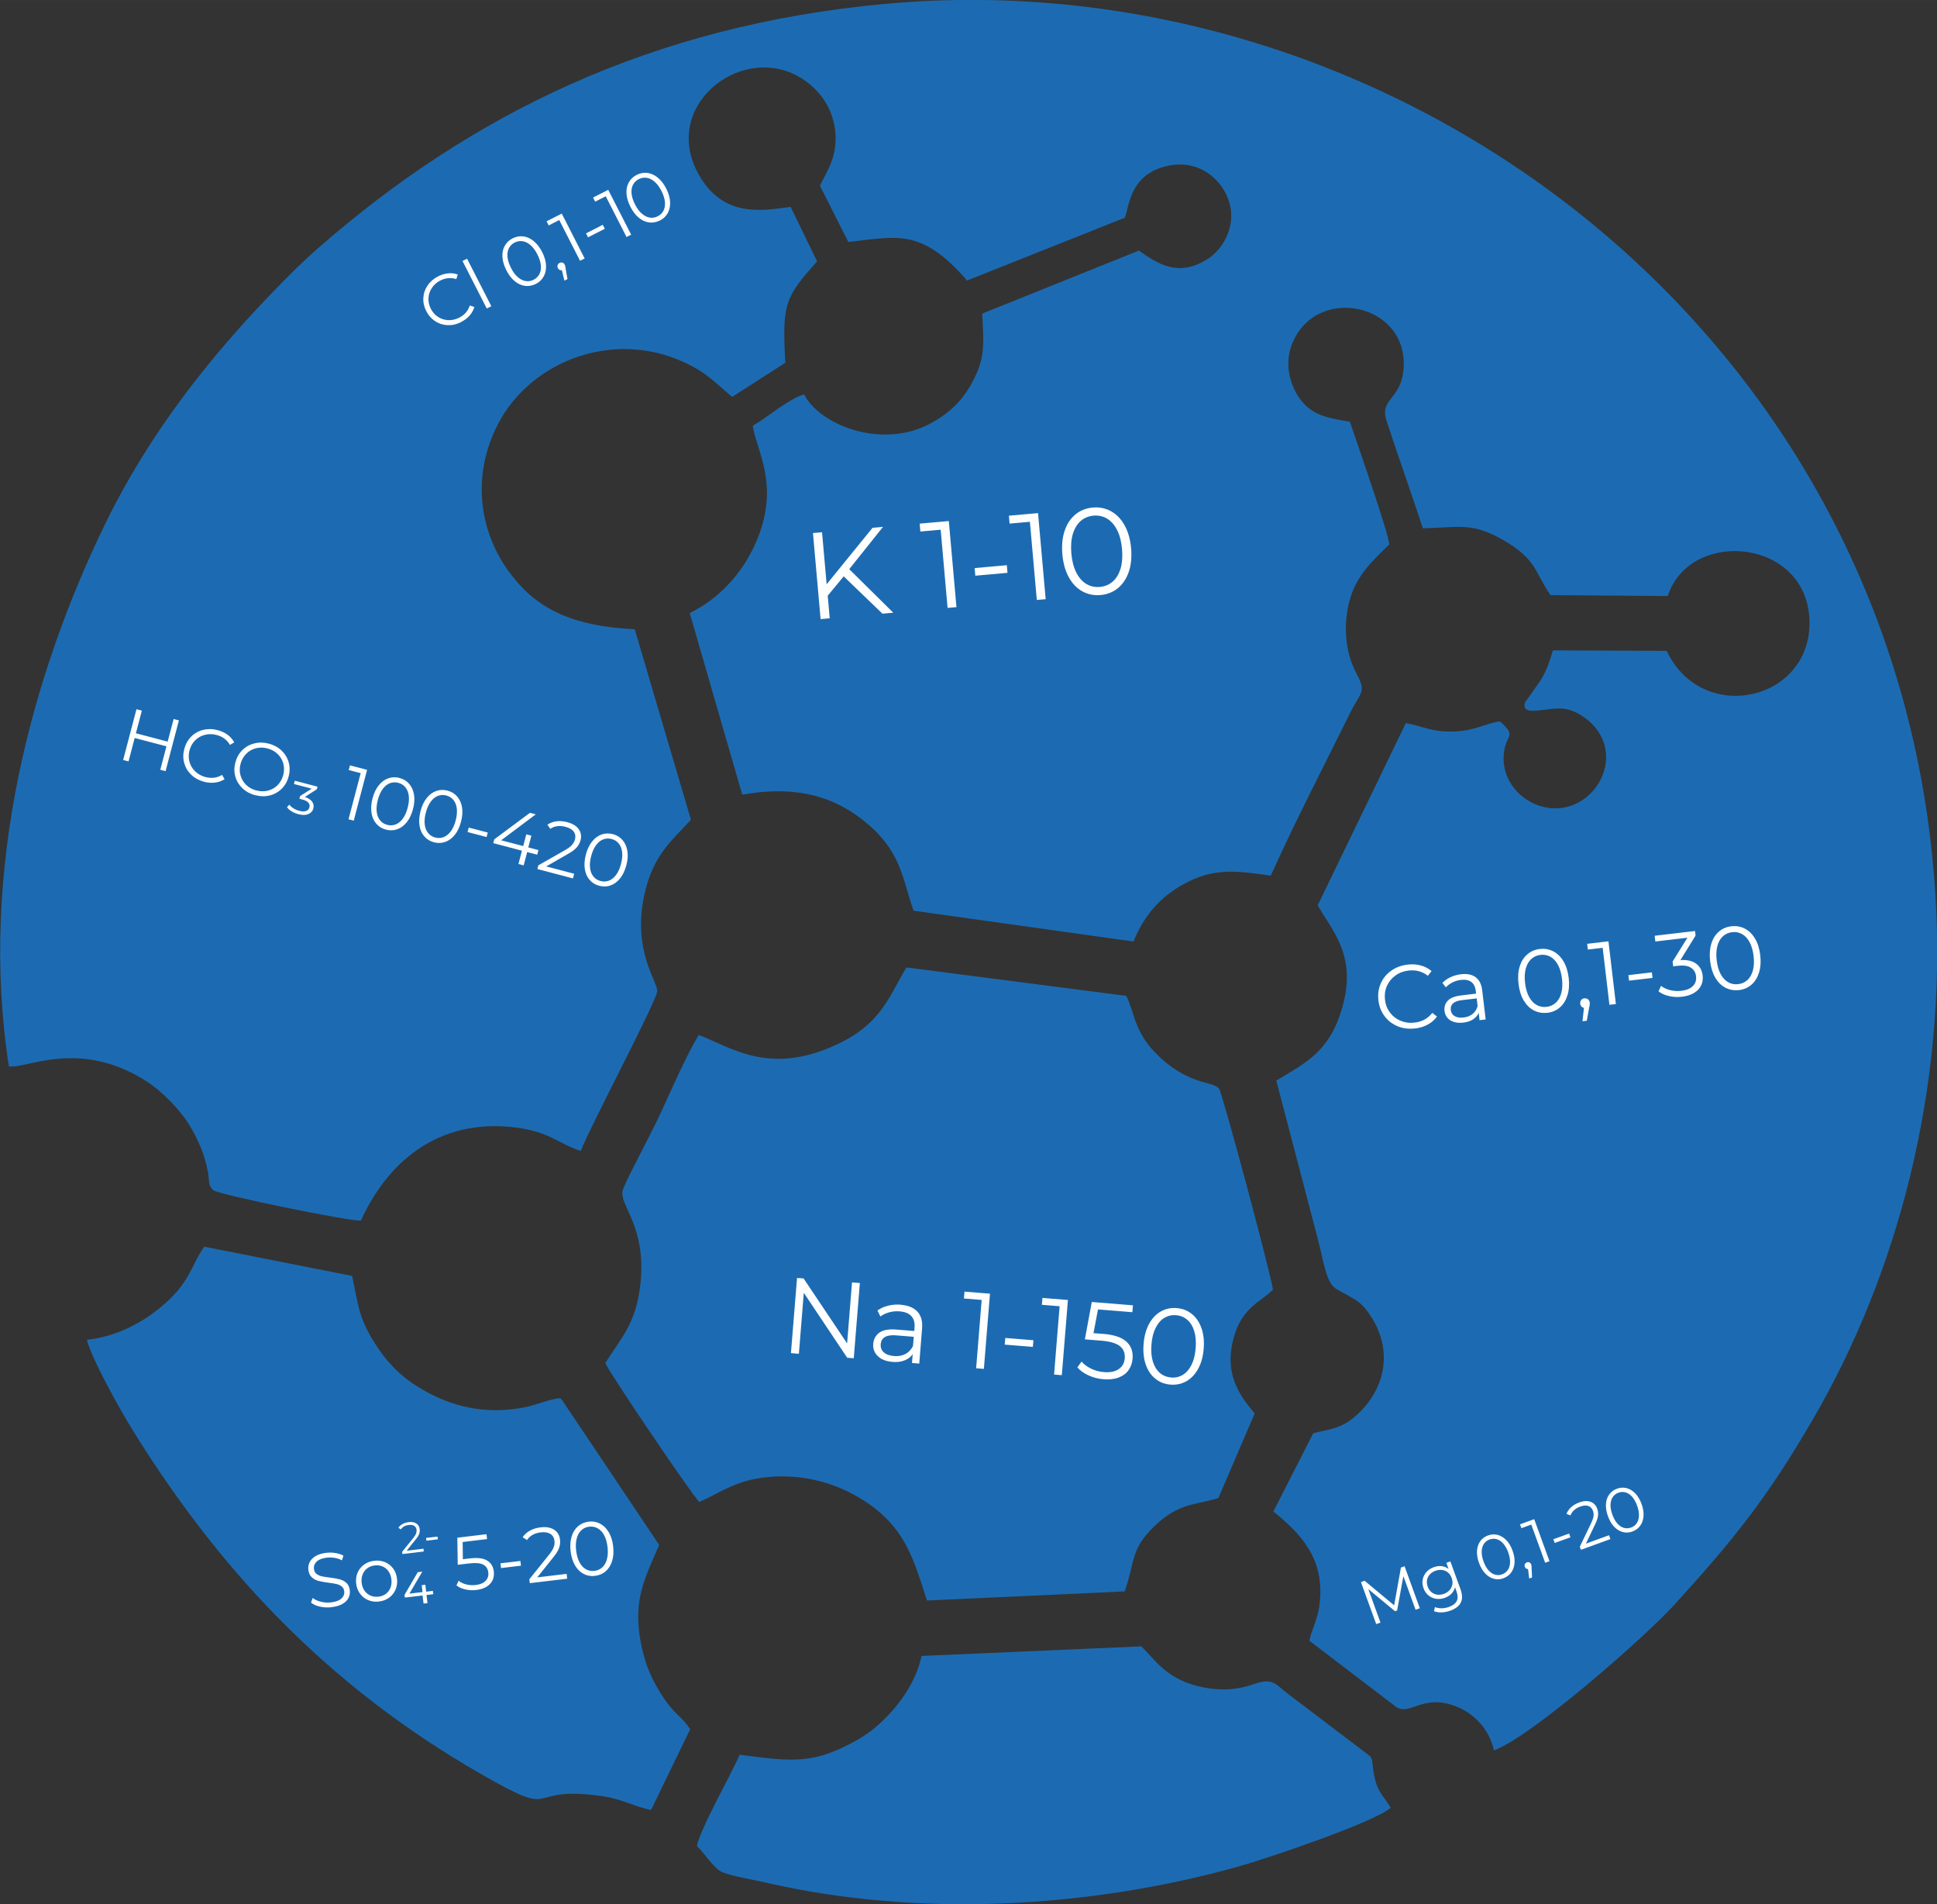 <?xml version="1.0" encoding="UTF-8"?>
<!DOCTYPE svg PUBLIC "-//W3C//DTD SVG 1.1//EN" "http://www.w3.org/Graphics/SVG/1.1/DTD/svg11.dtd">
<!-- Creator: CorelDRAW 2017 -->
<svg xmlns="http://www.w3.org/2000/svg" xml:space="preserve" width="96.072mm" height="94.429mm" version="1.1" style="shape-rendering:geometricPrecision; text-rendering:geometricPrecision; image-rendering:optimizeQuality; fill-rule:evenodd; clip-rule:evenodd"
viewBox="0 0 37798 37151"
 xmlns:xlink="http://www.w3.org/1999/xlink">
 <rect x="0" y="0" width="37798" height="37151" fill="#333333" stroke="none"/>
 <defs>
  <style type="text/css">
   <![CDATA[
    .fil0 {fill:#1C6BB2}
    .fil1 {fill:white;fill-rule:nonzero}
   ]]>
  </style>
 </defs>
 <g id="Слой_x0020_1">
  <g id="_1531840269008">
   <path class="fil0" d="M170 20804c325,63 1375,-558 2700,300 297,193 644,547 827,848 166,273 303,586 361,918 32,180 -2,243 100,349 114,92 2640,605 2884,596 586,-1282 1644,-2003 3047,-1814 641,86 820,318 1244,454 174,-462 1487,-2933 1492,-3117 5,-197 -494,-792 -248,-1896 166,-748 519,-1032 906,-1448l-1097 -3717c-1246,-63 -1926,-408 -2444,-1108 -553,-747 -741,-1771 -288,-2767 593,-1305 2192,-1946 3561,-1392 537,218 696,417 1072,733l1037 -665c-60,-1135 -18,-1271 621,-1978l-516 -1063c-537,67 -1295,228 -1783,-613 -851,-1466 1124,-2829 2269,-1676 195,197 370,495 389,887 21,438 -163,703 -305,986l555 1100c940,-101 1420,-285 2317,752l3079 -1226c88,-238 99,-819 783,-999 599,-157 1021,187 1193,541 268,552 -53,1074 -367,1269 -564,350 -951,101 -1336,-169l-3056 1229c34,670 55,907 -234,1410 -198,346 -488,596 -855,773 -908,438 -2070,-1 -2389,-607 -309,93 -714,450 -1000,613 70,483 528,1140 89,2211 -269,657 -740,1158 -1319,1443l1025 3543c952,-169 1680,-13 2302,455 819,617 815,1190 1042,1809l4290 601c214,-523 532,-872 971,-1115 590,-327 1025,-267 1709,-171 466,-1040 1043,-2149 1548,-3174 207,-420 327,-390 120,-776 -147,-276 -222,-619 -200,-985 47,-805 447,-1131 843,-1526 -16,-239 -642,-2017 -768,-2394 -468,-76 -733,-135 -956,-422 -200,-258 -326,-676 -184,-1064 444,-1214 2306,-839 2186,471 -54,588 -469,569 -333,987 226,696 481,1404 711,2107 710,-14 951,-128 1583,238 651,377 604,637 909,1066l2287 17c435,-1341 2759,-1125 2766,521 6,1537 -2101,2000 -2787,549l-2219 -9c-82,249 -106,361 -247,593l-298 422c-94,312 470,71 784,127 269,48 505,252 606,386 360,476 167,1051 -196,1339 -693,549 -1674,-35 -1610,-832 34,-421 273,-336 -71,-648 -283,32 -478,180 -886,195 -443,16 -594,-95 -953,-164l-1720 3556c297,519 782,996 466,2041 -247,818 -705,1036 -1274,1379l812 3097c111,409 153,849 362,970 377,218 482,220 702,581 405,664 233,1401 -323,1891 -285,252 -494,256 -792,331 -14,3 -27,7 -40,10l-778 1526c545,444 1012,926 900,1821 -37,297 -159,493 -197,702l1695 1292c281,181 528,-288 1213,8 335,145 609,449 693,839 735,-270 2938,-2202 3515,-2836 1155,-1269 1805,-2067 2718,-3639 1610,-2770 2618,-6383 2382,-10214 -676,-10966 -10528,-18311 -20512,-17385 -4536,420 -8058,2148 -11056,4771 -281,246 -541,505 -803,774 -1327,1364 -2494,2856 -3341,4594 -1418,2911 -2479,6735 -1882,10587z"/>
   <path class="fil0" d="M13635 20193c-226,365 -547,1095 -738,1511 -121,264 -245,492 -377,757 -80,159 -333,635 -368,763 -80,290 467,683 345,1825 -84,782 -386,1063 -685,1544 53,154 1684,2566 1834,2711 457,-205 730,-437 1380,-490 570,-46 1105,81 1528,292 1087,543 1260,1274 1534,2120l3858 -177c211,-600 110,-811 566,-1258 495,-486 833,-423 1264,-565l707 -1648c-259,-313 -567,-704 -441,-1344 140,-710 537,-813 798,-1071 -42,-319 -988,-3840 -1052,-3924 -74,-81 -245,-104 -361,-141 -334,-106 -592,-276 -826,-502 -473,-456 -455,-827 -623,-1166l-4290 -555c-377,630 -515,1172 -1550,1586 -1201,481 -1904,-42 -2502,-268z"/>
   <path class="fil0" d="M1697 26141c85,368 675,1410 868,1723 1823,2952 4039,5211 7096,6903 1244,689 589,63 2097,277 379,54 650,216 947,268l762 -1573c-153,-252 -305,-265 -584,-716 -165,-268 -282,-528 -359,-878 -202,-919 67,-1361 339,-2004l-1862 -2776c-55,-77 3,-7 -66,-86 -197,10 -478,136 -707,180 -765,148 -1449,-13 -2074,-402 -362,-225 -627,-506 -854,-872 -295,-474 -308,-708 -428,-1291l-2886 -571c-269,374 -259,697 -872,1199 -353,289 -853,559 -1417,617z"/>
   <path class="fil0" d="M13599 36016c149,138 330,445 505,515 188,75 625,149 836,198 2968,687 6312,502 9218,-310 592,-166 2676,-873 2981,-1151 -156,-252 -288,-323 -342,-741 -33,-258 -3,-220 -179,-353l-1458 -1106c-273,-201 -302,-348 -705,-207 -300,105 -602,128 -938,67 -752,-137 -965,-543 -1247,-807l-4287 187c-146,702 -748,1351 -1234,1627 -852,483 -1246,444 -2316,300 -162,383 -775,1452 -833,1781z"/>
  </g>
  <path class="fil1" d="M27612 20065c-121,14 -234,1 -337,-42 -104,-42 -189,-107 -256,-196 -67,-89 -107,-192 -121,-309 -14,-118 1,-227 45,-329 44,-102 112,-185 204,-250 92,-65 198,-105 319,-119 91,-11 177,-6 257,16 80,21 151,58 212,110l-72 92c-107,-85 -233,-119 -379,-102 -97,11 -182,44 -256,98 -74,54 -129,122 -165,204 -36,82 -48,171 -37,267 11,96 44,179 98,251 54,72 123,125 208,160 85,35 175,47 272,35 147,-17 262,-81 345,-190l92 72c-47,65 -107,117 -181,157 -74,40 -156,66 -247,76zm896 -1057c120,-14 216,5 287,57 71,52 114,138 128,255l68 570 -119 14 -17 -143c-22,51 -59,93 -110,127 -51,33 -114,54 -189,63 -103,12 -187,-3 -254,-44 -66,-42 -104,-103 -114,-183 -9,-78 12,-144 62,-199 51,-55 138,-89 262,-104l292 -35 -7 -56c-9,-79 -39,-137 -88,-173 -49,-36 -116,-49 -201,-39 -58,7 -113,23 -165,49 -51,26 -94,58 -129,96l-67 -86c42,-45 94,-82 157,-112 63,-29 130,-48 203,-57zm56 843c70,-8 128,-32 174,-70 46,-38 78,-89 96,-152l-18 -150 -289 34c-157,19 -230,83 -217,192 6,54 32,94 76,120 44,26 103,35 177,26zm1630 -92c-95,11 -182,-4 -262,-45 -80,-41 -146,-107 -199,-195 -53,-89 -86,-197 -101,-324 -15,-127 -8,-240 23,-339 30,-99 80,-178 148,-236 68,-59 149,-94 244,-105 94,-11 182,4 262,45 80,41 147,106 200,195 53,89 87,197 102,324 15,127 7,240 -24,339 -31,99 -80,178 -148,237 -68,59 -149,94 -244,105zm-14 -115c71,-8 131,-36 181,-82 50,-46 85,-109 106,-188 21,-79 26,-173 13,-280 -13,-107 -39,-197 -78,-269 -39,-72 -88,-125 -147,-158 -59,-33 -124,-46 -195,-37 -71,8 -131,36 -181,82 -49,46 -85,109 -106,188 -21,79 -26,173 -13,280 13,107 39,197 78,269 39,72 88,125 147,158 59,33 124,46 195,37zm738 -166c27,-3 50,3 70,19 20,16 31,37 34,64 2,14 1,29 -1,46 -2,17 -6,36 -12,58l-45 250 -84 10 29 -261c-19,-4 -36,-13 -49,-27 -13,-14 -22,-33 -24,-55 -3,-27 3,-50 18,-70 15,-20 36,-32 63,-35zm469 -1113l145 1224 -126 15 -132 -1112 -289 34 -13 -112 415 -49zm389 660l458 -54 13 108 -458 54 -13 -109zm1015 -294c129,-8 231,15 305,69 74,54 118,132 129,232 8,70 -1,134 -29,192 -27,58 -72,107 -135,146 -63,39 -142,65 -238,76 -89,11 -174,6 -256,-13 -82,-19 -150,-50 -203,-92l49 -107c46,37 104,65 175,83 71,18 145,23 222,14 100,-12 175,-43 225,-93 50,-50 70,-114 61,-191 -9,-76 -43,-132 -103,-169 -60,-37 -145,-48 -256,-35l-87 10 -11 -93 289 -465 -626 74 -13 -112 787 -93 11 89 -295 477zm1142 585c-95,11 -182,-4 -262,-45 -80,-41 -146,-107 -199,-195 -52,-89 -86,-197 -101,-324 -15,-127 -7,-240 23,-339 30,-99 79,-178 147,-236 68,-59 149,-94 244,-105 94,-11 182,4 262,45 80,41 147,106 200,195 53,89 87,197 102,324 15,127 7,240 -24,339 -31,99 -80,178 -148,237 -68,59 -149,94 -244,105zm-14 -115c71,-8 131,-36 181,-82 50,-46 85,-109 106,-188 21,-79 26,-173 13,-280 -13,-107 -39,-197 -78,-269 -39,-72 -88,-125 -147,-158 -59,-33 -124,-46 -195,-37 -71,8 -131,36 -181,82 -49,46 -85,109 -106,188 -21,79 -26,173 -13,280 13,107 39,197 78,269 39,72 88,125 147,158 59,33 124,46 195,37z"/>
  <path class="fil1" d="M27408 30557l298 820 -83 30 -238 -656 -122 669 -41 15 -521 -431 237 653 -83 30 -298 -820 71 -26 577 479 132 -736 71 -26zm894 -94l197 541c38,105 41,192 8,260 -33,69 -101,122 -204,160 -57,21 -114,32 -171,34 -57,2 -107,-6 -150,-24l19 -79c39,16 83,23 131,23 48,-1 95,-9 142,-26 78,-28 129,-67 153,-117 24,-50 21,-113 -6,-189l-28 -79c-12,48 -35,90 -69,126 -34,35 -77,62 -128,81 -58,21 -115,27 -171,19 -56,-8 -107,-30 -150,-66 -44,-36 -76,-83 -97,-141 -21,-58 -26,-114 -16,-169 10,-55 35,-104 72,-146 38,-42 86,-74 145,-95 52,-19 104,-26 153,-20 50,6 95,24 135,54l-43 -118 80 -29zm-127 634c44,-16 81,-40 110,-72 29,-32 47,-69 55,-111 8,-42 3,-84 -13,-128 -16,-44 -40,-79 -72,-106 -32,-27 -70,-43 -112,-49 -42,-6 -86,-1 -132,15 -44,16 -81,40 -110,72 -29,32 -47,68 -54,110 -7,42 -3,84 13,128 16,44 40,79 72,106 32,27 70,44 112,50 42,6 86,1 131,-15zm1165 -305c-63,23 -126,27 -188,11 -62,-16 -118,-50 -169,-103 -51,-53 -91,-122 -122,-207 -31,-85 -44,-164 -39,-237 5,-73 26,-135 63,-187 37,-52 88,-89 151,-112 63,-23 126,-27 188,-11 62,16 118,50 169,102 51,53 92,122 123,207 31,85 44,164 38,237 -5,73 -27,135 -64,187 -37,52 -88,89 -151,112zm-28 -77c48,-17 85,-46 112,-85 27,-40 41,-89 43,-147 2,-58 -10,-123 -36,-195 -26,-72 -59,-130 -97,-173 -39,-43 -81,-72 -127,-85 -46,-13 -93,-11 -140,6 -48,17 -85,46 -111,86 -27,40 -41,89 -43,147 -2,58 10,123 36,195 26,72 58,130 97,173 39,43 81,72 127,85 46,13 93,11 140,-6zm482 -233c18,-7 35,-6 51,2 16,8 27,21 34,39 3,9 6,20 7,32 1,12 2,26 1,42l9 180 -56 20 -22 -184c-14,1 -27,-3 -38,-11 -12,-8 -20,-19 -25,-34 -7,-18 -6,-35 1,-51 7,-16 20,-28 38,-34zm144 -843l298 820 -84 31 -271 -745 -193 70 -27 -75 278 -101zm374 392l307 -111 26 73 -307 111 -26 -73zm1086 -78l27 75 -575 209 -22 -60 220 -458c28,-58 44,-105 48,-141 4,-36 0,-70 -11,-101 -18,-48 -48,-80 -91,-95 -43,-15 -95,-11 -157,11 -96,35 -160,92 -191,173l-78 -30c18,-49 49,-93 91,-131 42,-38 95,-69 157,-92 84,-30 157,-35 220,-13 63,22 107,67 132,136 15,42 21,86 16,132 -5,46 -24,104 -58,174l-179 375 451 -164zm458 -73c-63,23 -126,27 -188,11 -62,-16 -118,-50 -169,-103 -51,-53 -91,-122 -122,-207 -31,-85 -44,-164 -39,-237 5,-73 26,-135 64,-187 37,-52 88,-89 151,-112 63,-23 126,-27 188,-11 62,16 118,50 169,102 51,53 92,122 123,207 31,85 44,164 38,237 -5,73 -27,135 -64,187 -37,52 -88,89 -151,112zm-28 -77c48,-17 85,-46 111,-86 27,-40 41,-89 43,-147 2,-58 -10,-123 -36,-195 -26,-72 -59,-130 -97,-173 -39,-43 -81,-72 -127,-85 -46,-13 -93,-11 -140,6 -48,17 -85,46 -112,86 -27,40 -41,89 -43,147 -2,58 10,123 36,195 26,72 59,130 97,173 39,43 81,72 127,85 46,13 93,11 140,-6z"/>
  <path class="fil1" d="M16779 25033l-119 1467 -128 -10 -847 -1267 -96 1190 -155 -13 119 -1467 128 10 849 1267 96 -1190 153 12zm803 424c144,12 251,57 322,135 71,78 101,188 89,329l-55 683 -142 -12 14 -172c-38,55 -91,95 -159,122 -68,27 -146,37 -235,29 -123,-10 -218,-47 -286,-112 -68,-65 -98,-145 -90,-241 8,-94 48,-166 120,-218 72,-52 183,-72 331,-60l350 28 5 -67c8,-95 -13,-170 -62,-223 -49,-54 -125,-85 -227,-93 -70,-6 -138,0 -204,18 -66,18 -124,45 -173,82l-58 -117c60,-43 130,-74 210,-94 80,-20 164,-26 250,-19zm-134 1000c84,7 157,-7 220,-40 63,-34 112,-85 148,-156l15 -180 -346 -28c-189,-15 -288,43 -299,174 -5,64 15,117 61,158 46,41 113,65 201,72zm1870 -1217l-119 1467 -151 -12 108 -1333 -346 -28 11 -134 497 40zm299 864l549 44 -11 130 -549 -44 11 -130zm1222 -741l-119 1467 -151 -12 108 -1333 -346 -28 11 -134 497 40zm687 661c212,17 364,68 455,152 91,84 131,194 120,331 -7,85 -33,160 -78,224 -45,64 -109,112 -192,144 -83,32 -182,43 -298,34 -105,-8 -203,-34 -294,-76 -91,-42 -164,-94 -216,-156l83 -113c45,54 106,100 183,138 77,38 162,61 254,68 121,10 218,-10 288,-59 71,-49 110,-119 117,-210 8,-101 -23,-180 -94,-237 -71,-58 -195,-94 -372,-108l-312 -25 135 -729 803 65 -11 134 -671 -54 -88 463 189 15zm1314 990c-113,-9 -212,-47 -295,-115 -84,-67 -146,-159 -187,-276 -40,-117 -55,-251 -42,-403 12,-152 48,-283 107,-391 59,-108 135,-189 228,-242 94,-53 197,-75 310,-66 113,9 212,47 296,115 84,67 146,159 188,276 41,116 56,251 43,403 -12,152 -48,283 -108,391 -59,108 -136,189 -229,242 -94,53 -197,75 -310,66zm11 -138c85,7 162,-11 231,-53 69,-42 125,-107 169,-195 44,-88 71,-196 81,-325 10,-128 1,-240 -28,-333 -29,-94 -74,-167 -135,-220 -61,-53 -134,-83 -219,-90 -85,-7 -162,11 -231,53 -69,42 -125,107 -169,195 -44,88 -71,196 -81,324 -10,129 -1,240 28,333 29,94 74,167 135,220 61,53 134,83 219,89z"/>
  <path class="fil1" d="M16464 11244l-312 378 39 441 -178 16 -149 -1679 177 -16 90 1015 896 -1102 204 -18 -659 825 859 850 -211 19 -756 -728zm2051 -1078l149 1679 -173 15 -135 -1525 -396 35 -14 -154 568 -50zm504 917l628 -56 13 149 -628 56 -13 -149zm1237 -1072l149 1679 -173 15 -135 -1525 -396 35 -14 -154 568 -50zm1220 1598c-129,12 -248,-13 -356,-72 -108,-60 -195,-151 -264,-275 -68,-124 -110,-273 -125,-447 -15,-174 -1,-328 45,-462 45,-134 116,-239 211,-317 95,-78 208,-122 337,-134 130,-11 248,13 356,72 108,60 196,151 265,275 69,124 111,273 127,447 15,174 0,328 -46,462 -46,134 -117,240 -212,317 -95,78 -208,122 -337,134zm-14 -158c97,-9 181,-43 251,-104 70,-61 120,-145 153,-253 32,-108 42,-235 29,-382 -13,-147 -45,-271 -96,-371 -51,-100 -116,-174 -195,-222 -79,-48 -168,-67 -265,-59 -98,9 -181,43 -251,104 -69,61 -120,145 -153,253 -32,108 -42,235 -29,382 13,147 45,271 96,371 51,100 116,174 195,222 79,48 168,67 265,59z"/>
  <path class="fil1" d="M3491 14055l-260 990 -103 -27 120 -457 -620 -163 -120 457 -105 -28 260 -990 105 28 -116 441 620 163 116 -441 103 27zm490 1197c-98,-26 -181,-71 -248,-135 -67,-64 -113,-140 -138,-229 -25,-89 -24,-181 1,-276 25,-95 70,-175 135,-241 65,-65 143,-109 233,-131 91,-22 185,-21 283,5 74,19 138,49 194,90 56,41 99,91 130,149l-84 49c-57,-99 -144,-163 -262,-194 -78,-21 -154,-21 -228,-2 -74,19 -137,55 -189,107 -53,53 -89,118 -110,195 -20,77 -20,152 -1,224 20,72 57,134 112,187 55,53 121,89 200,110 119,31 227,17 324,-42l49 84c-56,36 -118,58 -188,66 -69,9 -141,3 -214,-16zm999 263c-98,-26 -181,-71 -249,-136 -68,-65 -115,-141 -139,-229 -25,-88 -24,-180 1,-275 25,-95 70,-175 135,-240 65,-65 143,-108 234,-131 91,-23 186,-21 284,4 98,26 181,71 248,135 67,64 114,140 139,229 25,89 25,181 0,276 -25,95 -70,175 -136,240 -65,65 -143,109 -233,131 -90,23 -184,21 -282,-5zm25 -93c78,21 154,21 226,3 72,-19 135,-55 187,-108 52,-53 89,-119 109,-196 20,-77 21,-152 1,-224 -19,-72 -56,-134 -110,-186 -54,-52 -120,-88 -198,-109 -78,-21 -154,-22 -227,-3 -73,19 -136,54 -189,108 -53,53 -89,119 -110,196 -20,77 -21,152 -1,224 20,72 57,134 111,187 54,52 121,88 199,109zm944 127c66,21 113,52 142,92 28,40 36,84 23,133 -13,51 -46,87 -98,109 -51,22 -116,22 -193,2 -51,-13 -97,-33 -137,-58 -40,-25 -69,-52 -85,-81l47 -48c16,26 42,49 76,71 34,22 73,39 116,50 56,15 100,16 134,3 33,-12 55,-36 64,-69 9,-35 3,-66 -20,-92 -22,-27 -61,-47 -117,-62l-59 -16 14 -52 227 -144 -347 -91 17 -64 443 116 -13 50 -233 150zm1214 -528l-260 990 -102 -27 237 -900 -233 -61 24 -91 335 88zm368 1165c-76,-20 -139,-58 -188,-115 -49,-56 -81,-127 -94,-212 -13,-85 -7,-178 20,-281 27,-103 67,-188 121,-255 54,-67 115,-113 186,-138 70,-25 144,-27 220,-7 76,20 139,58 188,115 49,56 81,127 95,212 14,85 7,179 -20,281 -27,103 -68,188 -121,255 -54,67 -116,113 -187,138 -71,25 -144,27 -220,7zm25 -93c57,15 112,12 165,-8 52,-21 99,-58 139,-113 41,-55 72,-126 95,-212 23,-87 30,-164 22,-232 -8,-68 -30,-123 -66,-167 -35,-44 -82,-73 -139,-88 -58,-15 -112,-12 -165,8 -52,20 -99,58 -139,113 -41,55 -72,126 -95,212 -23,87 -30,164 -22,232 8,68 30,123 66,167 35,44 82,73 139,88zm912 340c-76,-20 -139,-58 -188,-115 -49,-56 -81,-127 -94,-212 -13,-85 -7,-178 20,-281 27,-103 67,-188 121,-255 53,-67 115,-113 186,-138 71,-25 144,-27 220,-7 76,20 139,58 188,115 49,56 81,127 95,212 14,85 7,179 -20,281 -27,103 -67,188 -121,255 -54,67 -116,113 -187,138 -71,25 -144,27 -220,7zm25 -93c58,15 112,12 165,-8 52,-21 99,-58 139,-113 41,-55 72,-126 95,-212 23,-87 30,-164 22,-232 -8,-68 -30,-123 -66,-167 -35,-44 -82,-73 -139,-88 -58,-15 -112,-12 -165,8 -52,21 -99,58 -139,113 -41,55 -72,126 -95,212 -23,87 -30,164 -22,232 8,68 30,123 66,167 35,44 82,73 139,88zm654 -194l371 97 -23 88 -371 -98 23 -88zm1338 530l-198 -52 -68 260 -102 -27 68 -260 -559 -147 19 -74 697 -518 113 30 -675 506 430 113 60 -229 99 26 -60 229 198 52 -24 91zm719 371l-24 91 -694 -183 19 -72 518 -295c65,-37 112,-72 140,-105 28,-32 47,-68 57,-105 15,-59 7,-109 -24,-152 -31,-43 -85,-74 -159,-94 -116,-31 -216,-18 -299,39l-56 -81c51,-35 109,-57 175,-66 66,-9 137,-3 213,17 101,27 175,71 221,134 46,63 59,136 37,219 -13,51 -38,97 -73,138 -35,41 -92,84 -172,129l-424 243 545 143zm490 235c-76,-20 -139,-58 -188,-115 -49,-56 -81,-127 -94,-212 -13,-85 -7,-178 20,-281 27,-103 67,-188 121,-255 53,-67 115,-113 186,-138 71,-25 144,-27 220,-7 76,20 139,58 188,115 49,56 81,127 95,212 14,85 8,179 -20,281 -27,103 -68,188 -121,255 -54,67 -116,113 -187,138 -71,25 -144,27 -220,7zm25 -93c58,15 112,12 165,-8 52,-20 99,-58 139,-113 41,-55 72,-126 95,-212 23,-87 30,-164 22,-232 -8,-68 -30,-123 -66,-167 -35,-44 -82,-73 -139,-88 -58,-15 -112,-12 -165,8 -52,20 -99,58 -139,113 -41,55 -72,126 -95,212 -23,87 -30,164 -22,232 8,68 30,123 66,167 35,44 82,73 139,88z"/>
  <g id="_1531840271024">
   <path class="fil1" d="M6472 31357c-77,9 -153,6 -227,-11 -74,-16 -132,-43 -176,-79l33 -90c42,33 96,58 161,74 65,16 131,20 197,12 93,-11 161,-36 203,-76 42,-40 61,-87 54,-141 -5,-42 -22,-73 -50,-95 -28,-22 -61,-37 -100,-46 -38,-9 -91,-18 -158,-26 -81,-11 -145,-22 -194,-35 -49,-13 -92,-36 -130,-70 -38,-34 -60,-83 -68,-147 -6,-53 2,-102 25,-148 23,-46 61,-86 116,-119 54,-33 124,-54 210,-64 59,-7 119,-6 177,4 59,10 111,26 156,50l-27 92c-47,-24 -96,-40 -147,-48 -51,-8 -101,-10 -148,-4 -91,11 -158,37 -200,77 -42,41 -59,89 -53,144 5,42 21,74 50,96 28,22 62,38 102,47 40,9 93,17 159,25 78,10 142,21 192,34 49,13 92,36 130,69 37,33 59,82 67,145 6,53 -2,102 -25,148 -23,47 -62,86 -118,118 -55,32 -126,53 -211,63zm924 -111c-75,9 -145,0 -210,-27 -65,-27 -118,-69 -160,-125 -42,-56 -67,-123 -76,-199 -9,-76 0,-147 28,-211 27,-65 69,-117 126,-158 56,-41 122,-66 198,-75 75,-9 145,0 210,26 64,27 117,68 159,124 41,56 67,123 76,199 9,76 0,147 -27,211 -27,64 -69,117 -125,159 -56,41 -122,67 -197,75zm-11 -94c55,-7 104,-25 145,-56 41,-31 71,-71 90,-120 19,-50 25,-104 18,-163 -7,-59 -26,-111 -56,-155 -30,-44 -69,-75 -116,-96 -47,-20 -98,-27 -154,-20 -56,7 -104,25 -145,56 -41,30 -72,71 -91,120 -20,50 -26,104 -19,163 7,60 26,111 57,155 31,44 70,75 117,95 47,20 98,27 154,20zm1069 -49l-131 16 19 158 -77 9 -19 -158 -346 41 -6 -53 258 -442 89 -11 -252 429 256 -30 -16 -135 71 -8 16 135 131 -16 8 65zm713 -698c151,-18 264,-4 339,42 75,46 119,117 130,214 7,61 0,116 -23,167 -23,51 -61,93 -114,127 -53,34 -121,56 -203,66 -74,9 -146,5 -216,-11 -70,-16 -127,-42 -173,-78l42 -91c39,32 88,55 147,71 59,16 121,19 187,12 86,-10 151,-37 193,-82 42,-44 60,-98 52,-163 -8,-71 -41,-122 -99,-153 -57,-30 -149,-38 -275,-23l-222 26 -8 -528 569 -68 11 95 -476 57 4 336 134 -16zm599 96l389 -46 11 92 -389 46 -11 -92zm1291 205l11 95 -730 87 -9 -76 382 -475c48,-60 80,-111 94,-152 15,-41 20,-82 15,-122 -7,-61 -34,-107 -80,-136 -46,-29 -108,-39 -187,-30 -122,14 -212,64 -270,150l-84 -56c35,-52 82,-95 142,-128 60,-33 129,-55 209,-64 106,-13 193,2 261,45 68,43 107,108 117,195 6,54 1,106 -17,159 -18,52 -56,115 -115,187l-312 390 572 -68zm555 40c-80,10 -154,-3 -222,-38 -68,-35 -124,-90 -169,-166 -45,-76 -73,-167 -86,-275 -13,-108 -6,-204 19,-288 26,-84 67,-151 125,-201 58,-50 127,-80 207,-90 80,-10 154,3 222,38 68,35 124,90 170,166 45,76 74,167 87,275 13,108 6,204 -20,288 -26,84 -68,151 -126,201 -58,50 -127,80 -207,89zm-12 -98c60,-7 112,-30 154,-69 42,-39 72,-93 90,-160 18,-67 22,-147 11,-238 -11,-91 -33,-167 -66,-229 -33,-61 -75,-106 -125,-134 -50,-28 -105,-39 -166,-32 -61,7 -112,30 -154,70 -42,39 -72,93 -90,160 -18,68 -22,147 -11,238 11,91 33,167 66,229 33,61 75,106 125,134 50,28 105,39 166,31z"/>
   <path class="fil1" d="M8263 30216l6 54 -417 50 -5 -43 219 -272c28,-34 45,-63 54,-87 8,-24 11,-47 9,-70 -4,-35 -19,-61 -46,-78 -26,-17 -62,-22 -107,-17 -70,8 -121,37 -154,86l-48 -32c20,-30 47,-54 81,-73 34,-19 74,-31 119,-37 61,-7 110,1 149,26 39,24 61,62 67,111 4,31 0,61 -10,91 -10,30 -32,66 -66,107l-179 223 327 -39zm52 -211l223 -26 6 53 -223 27 -6 -53z"/>
  </g>
  <path class="fil1" d="M9003 6282c-87,44 -174,65 -264,62 -89,-3 -171,-28 -245,-76 -74,-48 -133,-114 -176,-198 -43,-84 -62,-170 -57,-258 5,-88 32,-169 83,-243 50,-74 119,-133 205,-177 65,-33 130,-53 196,-59 66,-7 129,1 188,23l-29 89c-104,-34 -208,-25 -312,28 -69,35 -124,83 -164,144 -41,61 -63,127 -67,198 -4,71 12,141 46,209 35,68 82,122 143,160 60,39 127,59 199,62 73,3 144,-14 213,-49 105,-54 173,-133 205,-237l89 29c-17,61 -48,117 -92,167 -44,50 -99,92 -164,125zm22 -1190l89 -45 474 927 -89 45 -474 -927zm1431 447c-67,34 -137,47 -208,39 -71,-9 -139,-39 -202,-91 -64,-52 -119,-123 -165,-214 -46,-91 -72,-177 -77,-259 -5,-82 10,-155 45,-218 35,-63 86,-111 153,-146 67,-34 137,-47 208,-39 71,9 139,39 203,91 64,52 120,123 166,214 46,91 72,177 76,260 4,82 -11,155 -46,218 -35,63 -86,112 -153,146zm-42 -82c51,-26 88,-63 113,-111 24,-48 33,-105 27,-170 -6,-65 -29,-136 -68,-213 -39,-77 -83,-137 -133,-180 -49,-43 -101,-69 -154,-77 -53,-8 -105,0 -156,26 -51,26 -88,63 -113,111 -24,48 -33,105 -27,170 6,65 29,136 68,213 39,77 83,137 133,180 49,43 101,69 154,77 53,9 105,0 156,-26zm505 -328c19,-10 38,-11 57,-5 19,6 34,19 43,39 5,10 9,22 12,35 3,13 6,29 7,47l36 199 -60 31 -50 -203c-15,3 -30,1 -44,-6 -14,-7 -25,-18 -33,-34 -10,-19 -12,-38 -6,-58 6,-19 18,-34 38,-44zm43 -961l447 874 -90 46 -406 -795 -206 105 -41 -80 296 -151zm473 385l327 -167 40 77 -327 167 -40 -77zm434 -849l447 874 -90 46 -406 -795 -206 105 -41 -80 296 -151zm1008 597c-67,34 -137,47 -208,39 -71,-9 -139,-39 -202,-91 -64,-52 -119,-123 -165,-214 -46,-91 -72,-177 -77,-259 -5,-82 10,-155 45,-218 35,-63 86,-111 153,-146 67,-35 137,-47 208,-39 71,9 139,39 203,91 64,52 120,123 166,214 46,91 72,177 76,260 4,82 -11,155 -45,218 -35,63 -86,111 -153,146zm-42 -82c51,-26 88,-63 113,-111 24,-48 33,-105 27,-170 -6,-65 -29,-136 -68,-213 -39,-77 -83,-136 -133,-179 -49,-43 -101,-69 -154,-77 -53,-8 -105,0 -156,26 -51,26 -88,63 -113,111 -24,48 -33,105 -27,170 6,65 29,136 68,213 39,77 83,136 133,179 49,43 101,69 154,77 53,9 105,0 156,-26z"/>
 </g>
</svg>
